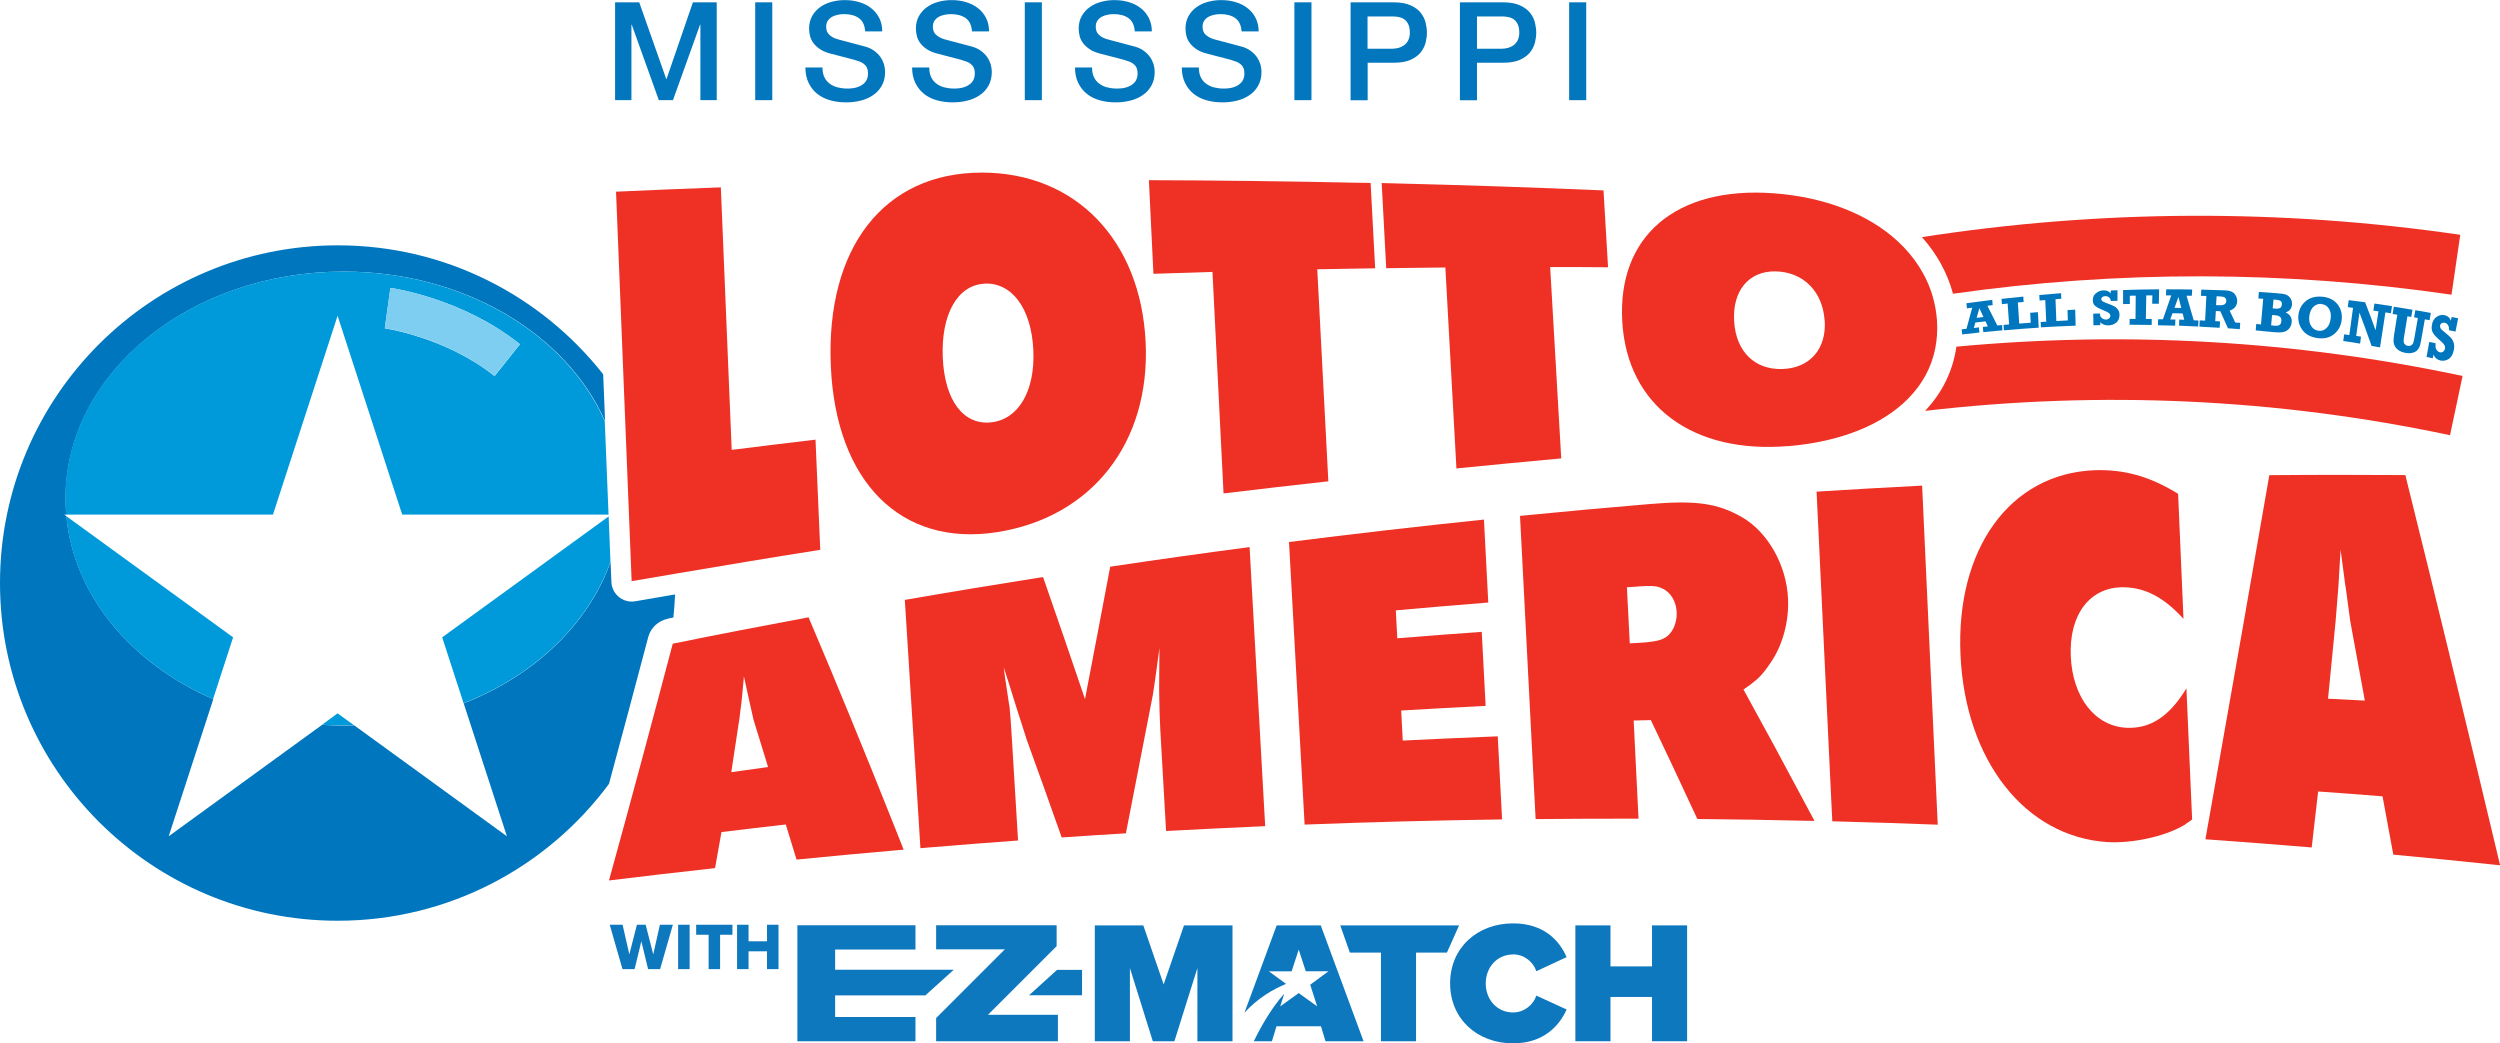 <?xml version="1.0" encoding="UTF-8"?><svg id="b" xmlns="http://www.w3.org/2000/svg" viewBox="0 0 237.12 98.96"><defs><style>.d{fill:#0076be;}.d,.e,.f,.g,.h,.i{stroke-width:0px;}.e{fill:#009ada;}.f{fill:#7dcef1;}.g{fill:#ee3124;}.h{fill:#0377be;}.i{fill:#0e78be;}</style></defs><g id="c"><path class="g" d="M232.52,27.96l.83-5.69c-17-2.48-34.14-2.4-51.06.22,1.41,1.57,2.41,3.38,2.95,5.37,15.68-2.23,31.54-2.2,47.28.09Z"/><path class="g" d="M185.56,32.88c-.33,2.32-1.35,4.38-2.97,6.09,16.67-1.94,33.41-1.17,49.79,2.31l1.19-5.62c-15.8-3.36-31.93-4.28-48.01-2.78Z"/><path class="g" d="M59.91,55.12c1.37-.24,2.75-.47,4.12-.7,4.59-.78,9.18-1.55,13.77-2.27-.15-3.48-.3-6.96-.45-10.45-2.65.31-5.3.64-7.95.97-.34-8.27-.69-16.57-1.03-24.9-3.31.12-6.62.26-9.94.41.27,6.77.54,13.51.81,20.24.22,5.58.45,11.15.67,16.7Z"/><path class="g" d="M94.53,50.48c8.99-1.39,14.6-8.46,14.13-18.05-.47-9.63-6.62-16.06-15.53-16.06-9.3,0-14.81,7.14-14.33,18.32.47,11.03,6.66,17.19,15.73,15.79ZM93.38,26.9c2.62-.12,4.45,2.39,4.63,6.31.18,3.87-1.41,6.57-4,6.85-2.62.28-4.41-2.06-4.59-6.13-.18-4.12,1.41-6.9,3.95-7.02Z"/><path class="g" d="M115,25.78c.35,7.04.7,14.04,1.05,21.02,3.31-.4,6.63-.78,9.94-1.15-.35-6.67-.7-13.38-1.05-20.11,1.36-.03,2.71-.05,4.07-.07.47,0,.95-.02,1.42-.02-.14-2.69-.29-5.39-.43-8.1-.47-.01-.94-.01-1.41-.02-6.54-.14-13.08-.22-19.62-.24.14,2.97.29,5.93.43,8.88,1.87-.06,3.74-.12,5.61-.18Z"/><path class="g" d="M132.9,25.42c1.4-.02,2.8-.04,4.19-.05.35,6.38.7,12.74,1.05,19.06,3.31-.33,6.63-.65,9.94-.95-.35-6.02-.7-12.07-1.05-18.15,1.83,0,3.66,0,5.49.02-.14-2.43-.29-4.86-.43-7.29-6.54-.28-13.07-.5-19.61-.66-.48-.01-.95-.03-1.43-.04.14,2.7.29,5.39.43,8.08.47,0,.94-.01,1.41-.02Z"/><path class="g" d="M169.59,42.32c5.01-.42,8.97-2.04,11.41-4.53,1.32-1.34,2.19-2.93,2.55-4.72.17-.85.23-1.74.17-2.67-.06-.78-.19-1.53-.4-2.26-.58-2.01-1.74-3.8-3.36-5.29-2.74-2.51-6.83-4.16-11.76-4.52-9.3-.67-14.81,4.12-14.33,12.19.47,7.97,6.66,12.54,15.73,11.79ZM173.07,30.4c.18,2.7-1.41,4.51-4,4.6-2.62.09-4.41-1.63-4.59-4.52-.18-2.92,1.41-4.8,3.95-4.74,2.62.06,4.45,1.92,4.63,4.65Z"/><path class="g" d="M76.69,58.55c-4.3.8-8.59,1.63-12.88,2.5-2.02,7.66-4.03,15.15-6.05,22.46,3.35-.41,6.7-.8,10.06-1.17.2-1.14.41-2.28.61-3.42,2.03-.25,4.07-.49,6.1-.72.34,1.11.68,2.22,1.02,3.33,3.11-.31,6.23-.6,9.34-.87.27-.02.54-.05.82-.07-.33-.83-.65-1.65-.98-2.47-2.68-6.74-5.36-13.28-8.04-19.57ZM70.09,68.49c.09-.69.17-1.39.26-2.08.07-.75.14-1.5.21-2.25.15.7.31,1.4.46,2.1.15.67.3,1.34.45,2.01.46,1.48.92,2.98,1.38,4.48-1.16.16-2.33.32-3.49.49.24-1.58.48-3.16.72-4.75Z"/><path class="g" d="M105.3,53.76c-.8,4.22-1.59,8.4-2.39,12.55-1.33-3.92-2.65-7.78-3.98-11.58-4.37.69-8.75,1.41-13.11,2.17.43,6.85.87,13.75,1.3,20.67.06.96.12,1.92.18,2.88.27-.02.55-.04.82-.07,2.81-.23,5.63-.46,8.44-.66-.19-3.14-.38-6.26-.57-9.39-.09-1.46-.16-2.56-.24-3.32-.05-.14-.13-.87-.33-2.13-.06-.36-.14-.9-.22-1.59.16.52.33,1.03.5,1.55.22.7.43,1.39.65,2.09.35,1.08.69,2.16,1.04,3.25,1.1,3.04,2.21,6.12,3.31,9.25,2.03-.14,4.06-.27,6.09-.39.65-3.3,1.29-6.63,1.94-9.97.21-1.06.41-2.12.62-3.18.09-.55.2-1.33.34-2.35.09-.69.19-1.39.28-2.08-.01,2.55-.04,3.48-.02,4.56.02,1,.04,2.12.11,3.35.18,3.14.36,6.29.54,9.45,3.13-.17,6.26-.32,9.4-.46-.49-8.87-.99-17.69-1.48-26.47-4.41.58-8.81,1.2-13.22,1.86Z"/><path class="g" d="M133.05,70.26c-.05-.96-.1-1.91-.15-2.87,2.67-.16,5.34-.3,8.01-.44-.12-2.34-.24-4.68-.37-7.02-2.67.19-5.34.39-8.01.61-.05-.88-.09-1.77-.14-2.65,2.92-.26,5.84-.51,8.77-.74-.14-2.63-.27-5.25-.41-7.87-6.16.64-12.33,1.35-18.49,2.13.49,8.89.99,17.83,1.48,26.8,6.24-.24,12.48-.4,18.73-.49-.14-2.63-.27-5.26-.41-7.88-3,.12-6,.25-9.01.4Z"/><path class="g" d="M165.38,65.39c1.31-.9,1.73-1.32,2.44-2.36,1.23-1.69,1.88-4.04,1.77-6.27-.15-3.16-1.9-6.28-4.37-7.71-2.3-1.31-4.32-1.61-8.66-1.25-4.13.35-8.26.72-12.39,1.13.49,9.54.99,19.13,1.48,28.76,3.25-.03,6.51-.05,9.76-.04-.15-3.11-.31-6.21-.46-9.31.54-.01,1.09-.03,1.63-.04,1.47,3.08,2.94,6.21,4.41,9.38,3.45.03,6.91.09,10.36.17.25,0,.5,0,.75.01-.28-.52-.55-1.04-.83-1.55-1.97-3.71-3.94-7.35-5.91-10.92ZM155.39,55.62c1.35-.08,1.76-.06,2.33.22.74.36,1.26,1.19,1.31,2.22.05,1.08-.45,2.14-1.23,2.49-.39.24-1.38.38-2.46.43-.25.01-.5.02-.76.04-.09-1.78-.18-3.55-.27-5.32.36-.02.72-.05,1.08-.07Z"/><path class="g" d="M172.3,46.64c.46,9.63.92,19.31,1.38,29.01.04.75.07,1.5.11,2.25.25,0,.5.01.75.02,3.08.08,6.17.18,9.25.3-.49-10.76-.99-21.48-1.48-32.16-3.33.17-6.66.36-10,.57Z"/><path class="g" d="M207.38,65.29c-1.63,2.67-3.4,3.82-5.63,3.74-3.02-.11-5.17-2.87-5.34-6.77-.18-3.94,1.78-6.55,4.92-6.56,2.07,0,3.89.92,5.77,3-.17-3.96-.34-7.91-.51-11.86-2.74-1.7-5.19-2.33-7.93-2.24-8.03.32-13.17,7.48-12.71,17.53.46,10.01,6.11,17.21,13.9,17.74,2.36.14,5.3-.5,7.1-1.49.08-.04.16-.09.24-.13h0c.15-.14.42-.28.73-.52-.06-1.29-.11-2.58-.17-3.87-.12-2.85-.25-5.71-.37-8.56Z"/><path class="g" d="M228.13,45.06c-4.29-.03-8.59-.03-12.89.01-1.69,9.77-3.38,19.41-5.07,28.94-.33,1.87-.66,3.74-.99,5.59.07,0,.15.01.22.02,3.29.23,6.58.49,9.86.76.2-1.77.41-3.54.61-5.31,2.04.14,4.07.3,6.11.46.34,1.84.68,3.68,1.02,5.53,3.38.32,6.76.65,10.13,1.01-3-12.62-5.99-24.96-8.99-37.02ZM222.47,55.61c.15,1.11.3,2.22.45,3.33.46,2.49.92,4.99,1.38,7.51-1.16-.06-2.33-.12-3.49-.18.24-2.45.48-4.91.72-7.37.09-1.08.17-2.16.26-3.24.07-1.17.14-2.34.21-3.52.15,1.16.31,2.32.46,3.48Z"/><path class="d" d="M189.89,30.83c.01.17.03.33.04.5-.61.05-1.21.11-1.82.17-.01-.16-.03-.33-.04-.49.16-.02.32-.03.47-.05-.07-.16-.15-.32-.22-.48-.32.04-.64.07-.96.11-.05.17-.1.35-.15.52.16-.02.33-.04.49-.06.01.16.03.33.04.49-.54.06-1.09.12-1.63.18-.02-.16-.03-.32-.05-.48.15-.02.31-.04.46-.06.18-.66.36-1.33.54-2-.17.02-.33.04-.5.07-.02-.16-.03-.32-.05-.49.82-.11,1.64-.22,2.45-.32.01.17.03.33.04.5-.17.02-.34.04-.5.06.32.62.63,1.24.94,1.87.15-.01.29-.03.44-.04ZM188.13,30.07c-.13-.28-.26-.56-.39-.84-.09.31-.17.61-.26.92.21-.03.43-.05.64-.08Z"/><path class="d" d="M190.07,31.32c-.01-.17-.03-.34-.04-.5.18-.02.35-.03.53-.05-.05-.66-.09-1.32-.14-1.98-.18.02-.36.04-.54.06-.01-.17-.02-.34-.04-.5.69-.08,1.38-.15,2.07-.22,0,.17.02.34.03.51-.18.02-.36.04-.55.05.04.67.08,1.34.13,2,.36-.03.73-.06,1.09-.08-.02-.31-.04-.63-.05-.94.24-.02.48-.04.73-.06.02.49.05.98.08,1.47-1.1.07-2.2.15-3.3.25Z"/><path class="d" d="M193.58,31.06c0-.17-.02-.35-.03-.52.18-.01.35-.02.53-.03-.03-.68-.06-1.37-.09-2.05-.18.01-.36.03-.54.04,0-.17-.02-.35-.03-.52.69-.06,1.38-.12,2.07-.17,0,.18.01.35.02.53-.18.01-.37.03-.55.04.03.69.05,1.38.08,2.07.36-.02.73-.04,1.09-.06-.01-.33-.02-.65-.03-.98.24-.01.48-.03.73-.04.01.51.03,1.01.04,1.52-1.1.04-2.2.09-3.3.16Z"/><path class="d" d="M198.56,30.85c0-.37-.01-.73-.02-1.1.21,0,.42-.01.63-.02,0,.2.07.35.19.44.11.09.24.14.39.14.11,0,.21-.04.29-.11.08-.07.12-.15.12-.25,0-.1-.04-.18-.12-.25-.08-.07-.22-.14-.42-.22-.43-.17-.73-.32-.88-.45-.16-.13-.24-.31-.24-.55,0-.28.09-.51.3-.67.2-.17.44-.26.7-.27.3-.01.53.08.7.28,0-.09,0-.18,0-.27.21,0,.42-.02.64-.02,0,.33,0,.67,0,1-.21,0-.42.01-.63.02-.02-.15-.08-.27-.18-.35-.1-.08-.22-.12-.36-.11-.1,0-.19.03-.26.08-.07.05-.11.12-.11.19,0,.07.03.13.09.19.06.06.23.14.52.24.28.1.49.19.64.27.15.08.26.2.35.33.09.14.13.3.13.48,0,.33-.11.57-.32.74-.21.17-.46.25-.75.25-.32,0-.57-.1-.75-.3,0,.09,0,.18,0,.28-.21,0-.42,0-.63.01Z"/><path class="d" d="M201.99,30.81c0-.19,0-.37,0-.56.19,0,.37,0,.56,0,0-.74.01-1.48.02-2.21-.19,0-.38,0-.56.01,0,.26,0,.52,0,.78-.21,0-.43,0-.64.01,0-.44,0-.89,0-1.33,1.14-.04,2.28-.06,3.42-.07-.01.46-.02.91-.03,1.37-.21,0-.42,0-.63,0,0-.26.01-.53.02-.79-.19,0-.39,0-.58,0-.01.74-.02,1.49-.04,2.23.19,0,.37,0,.56,0,0,.19,0,.38-.01.57-.69-.01-1.38-.02-2.07-.02Z"/><path class="d" d="M208.52,30.38c0,.2-.02.4-.03.59-.6-.03-1.21-.06-1.81-.08,0-.19.01-.39.02-.58.16,0,.32.01.47.02-.05-.2-.1-.4-.15-.6-.32,0-.64-.02-.96-.02-.07.2-.14.39-.22.59.16,0,.33,0,.49.01,0,.19-.01.39-.02.58-.54-.02-1.09-.03-1.63-.04,0-.19,0-.38.01-.57.15,0,.3,0,.46,0,.26-.75.52-1.5.79-2.26-.17,0-.33,0-.5,0,0-.19.01-.39.02-.58.82,0,1.64,0,2.46.02,0,.2-.02.39-.03.59-.17,0-.34,0-.5,0,.23.77.46,1.55.68,2.33.15,0,.29.01.44.02ZM206.89,29.21c-.09-.35-.18-.7-.27-1.05-.12.35-.25.69-.37,1.04.21,0,.43,0,.64.01Z"/><path class="d" d="M212.48,30.61c-.01.2-.03.41-.04.61-.37-.03-.74-.06-1.12-.08-.24-.54-.49-1.08-.73-1.62-.14,0-.28-.01-.42-.02-.02.32-.04.64-.06.96.15,0,.31.02.46.03-.01.2-.02.4-.04.6-.64-.04-1.28-.08-1.92-.11,0-.2.02-.4.03-.59.17,0,.34.02.51.02.04-.78.08-1.56.12-2.34-.17,0-.34-.01-.51-.01,0-.2.02-.4.03-.59.76.02,1.51.04,2.27.07.43.02.73.13.9.35.17.22.25.45.23.72-.03.41-.27.7-.71.86.18.37.35.75.53,1.12.16.01.32.02.48.03ZM210.19,28.94c.11,0,.22,0,.33.01.41.02.62-.11.64-.39,0-.14-.03-.25-.12-.32-.09-.07-.22-.11-.38-.12-.14,0-.28-.01-.42-.02-.02.28-.03.55-.05.83Z"/><path class="d" d="M213.95,31.35c.02-.21.03-.41.05-.62.15.01.3.03.45.04.07-.81.14-1.62.21-2.43-.15-.01-.31-.02-.46-.03.02-.21.03-.41.05-.62.57.04,1.14.07,1.71.12.38.03.66.07.84.13.18.06.33.18.45.36.12.18.16.39.14.61-.04.36-.24.61-.6.72.43.21.62.53.57.96-.03.25-.12.45-.27.61-.15.16-.34.26-.56.3-.22.04-.52.04-.91,0-.56-.06-1.11-.11-1.67-.16ZM215.41,30.86c.09,0,.18.02.27.03.24.02.42,0,.52-.06.1-.06.16-.18.18-.36.02-.19-.02-.33-.12-.41-.1-.09-.26-.14-.49-.16-.09,0-.18-.02-.27-.02-.03.33-.06.66-.09.99ZM215.56,29.25c.09,0,.18.02.27.02.19.02.33,0,.43-.06.1-.06.15-.17.17-.33.01-.15-.02-.26-.1-.32-.08-.07-.23-.11-.45-.13-.08,0-.16-.01-.24-.02-.03.28-.05.56-.08.84Z"/><path class="d" d="M220.28,28.14c.64.07,1.13.32,1.45.75.32.43.44.92.37,1.48-.07.56-.32,1-.73,1.33-.41.33-.93.45-1.55.37-.65-.09-1.13-.35-1.44-.77-.31-.43-.44-.9-.38-1.42.06-.54.29-.98.7-1.32.41-.34.94-.48,1.59-.41ZM220.2,28.83c-.29-.03-.54.05-.76.25-.22.2-.36.51-.41.93-.04.37.02.68.19.93.17.25.39.39.68.43.28.04.53-.04.75-.24.22-.2.36-.5.41-.92.05-.37-.01-.69-.17-.94-.16-.25-.39-.4-.7-.43Z"/><path class="d" d="M222.25,32.36c.03-.22.06-.44.09-.65.16.02.32.05.49.07.12-.86.23-1.72.35-2.58-.17-.02-.33-.04-.5-.07.03-.22.06-.44.09-.66.52.06,1.04.13,1.56.2.34.88.67,1.76.99,2.66.09-.6.18-1.2.27-1.8-.16-.02-.32-.05-.48-.07.03-.22.07-.44.1-.67.56.08,1.11.16,1.67.25-.04.22-.07.45-.11.67-.17-.03-.34-.05-.52-.08-.17,1.11-.34,2.22-.51,3.32-.27-.05-.54-.1-.8-.14-.37-1.06-.76-2.12-1.15-3.16-.1.74-.21,1.47-.31,2.21.15.02.3.05.46.07-.03.22-.06.44-.09.66-.53-.09-1.06-.17-1.59-.25Z"/><path class="d" d="M226.94,29.76c.04-.22.07-.45.11-.67.59.09,1.18.19,1.77.29-.04.23-.08.45-.12.68-.12-.02-.24-.04-.36-.06-.1.61-.2,1.21-.3,1.82-.04.24-.06.42-.06.53,0,.11.03.21.1.29.07.08.16.14.28.16.12.02.23.01.32-.04.09-.05.16-.12.2-.22.04-.09.09-.29.14-.6.1-.59.21-1.18.31-1.78-.12-.02-.24-.04-.36-.06.04-.23.08-.45.12-.68.49.08.98.17,1.47.26-.04.23-.08.46-.12.69-.15-.03-.3-.06-.45-.08-.12.68-.24,1.35-.36,2.03-.05.28-.1.47-.15.59-.05.12-.13.23-.24.34-.11.1-.27.18-.46.22-.19.04-.4.04-.63,0-.27-.05-.48-.14-.66-.26-.17-.12-.29-.26-.36-.41-.07-.16-.11-.3-.11-.44,0-.14.02-.37.07-.7.1-.6.19-1.2.29-1.81-.15-.02-.29-.05-.44-.07Z"/><path class="d" d="M230.16,33.82c.08-.46.17-.93.25-1.39.2.04.41.08.61.13-.04.26-.02.46.07.6.09.14.2.23.34.26.11.02.21,0,.3-.07.09-.07.15-.17.17-.28.02-.13,0-.24-.05-.34-.06-.1-.18-.23-.35-.38-.38-.32-.63-.58-.74-.78-.12-.2-.15-.45-.1-.75.06-.36.22-.61.45-.77.24-.16.49-.21.74-.16.29.06.5.23.61.52.02-.11.04-.23.07-.34.21.04.41.08.62.12-.08.42-.16.84-.25,1.26-.21-.04-.41-.09-.62-.13.02-.2-.01-.36-.09-.48-.08-.13-.18-.2-.32-.23-.1-.02-.19,0-.28.04-.08.05-.13.12-.15.22-.02.08,0,.17.04.26.04.09.19.23.45.43.24.19.43.36.55.5.12.14.21.31.26.5.05.19.05.41,0,.64-.08.41-.24.69-.49.85-.25.16-.51.2-.79.14-.31-.07-.53-.26-.65-.56-.02.12-.04.23-.06.35-.2-.04-.41-.09-.61-.13Z"/><path class="d" d="M63.33,58.68c.18-.04.36-.07.54-.11.07-.72.13-1.45.16-2.19-1.26.22-2.52.43-3.78.65-.11.02-.22.03-.33.03-.44,0-.87-.15-1.21-.43-.43-.35-.7-.87-.72-1.43-.03-.64-.05-1.28-.08-1.91-2.1,5.92-7.23,10.79-13.93,13.42l4.1,12.61-14.48-10.52c-.34.01-.67.02-1.01.02-.69,0-1.37-.03-2.04-.07l-14.55,10.57,4.23-13.01c-7.77-3.37-13.22-9.82-13.93-17.35l-.21-.15h.2c-.04-.5-.07-1.01-.07-1.52,0-11.89,11.81-21.53,26.38-21.53,11.4,0,21.11,5.9,24.79,14.17-.06-1.48-.12-2.95-.18-4.43-5.86-7.44-14.95-12.23-25.16-12.23C14.34,23.27,0,37.61,0,55.3s14.34,32.03,32.03,32.03c10.55,0,19.9-5.11,25.73-12.98,1.24-4.58,2.48-9.23,3.72-13.91.23-.89.96-1.57,1.86-1.75Z"/><path class="e" d="M30.53,68.74c.67.04,1.35.07,2.04.07.34,0,.68-.01,1.01-.02l-1.56-1.13-1.49,1.09Z"/><path class="e" d="M57.73,48.98l-15.79,11.47,2.03,6.25c6.7-2.63,11.83-7.5,13.93-13.42-.06-1.43-.12-2.87-.17-4.3Z"/><path class="e" d="M20.21,66.3l1.9-5.85-15.83-11.5c.71,7.53,6.16,13.98,13.93,17.35Z"/><path class="e" d="M57.36,39.93c-3.68-8.27-13.39-14.17-24.79-14.17-14.57,0-26.38,9.64-26.38,21.53,0,.51.03,1.01.07,1.52h19.63l6.13-18.86,6.13,18.86h19.57c-.12-2.96-.24-5.91-.36-8.88ZM46.91,35.67c-4.6-3.67-10.36-4.52-10.41-4.53l.53-3.83c.28.04,6.84.99,12.29,5.34l-2.41,3.02Z"/><path class="f" d="M36.49,31.13c.06,0,5.82.86,10.41,4.53l2.41-3.02c-5.45-4.35-12.02-5.3-12.29-5.34l-.53,3.83Z"/><path class="h" d="M58.34.22h2.29l2.56,7.27h.03l2.5-7.27h2.26v9.28h-1.55V2.34h-.03l-2.57,7.16h-1.34l-2.57-7.16h-.03v7.16h-1.55V.22Z"/><path class="h" d="M71.63.22h1.62v9.28h-1.62V.22Z"/><path class="h" d="M78.01,6.41c0,.36.06.66.18.91.12.25.29.46.51.62.22.16.47.28.75.35.28.07.59.11.92.11.35,0,.66-.04.91-.12.25-.08.46-.19.61-.32.16-.13.27-.28.34-.45.07-.17.1-.34.1-.51,0-.36-.08-.62-.24-.79-.16-.17-.34-.29-.53-.36-.33-.12-.71-.24-1.15-.34-.44-.11-.98-.25-1.62-.42-.4-.1-.73-.24-.99-.41-.26-.17-.47-.36-.63-.57-.16-.21-.27-.43-.33-.66-.06-.23-.1-.47-.1-.72,0-.47.1-.87.29-1.21.2-.34.45-.63.77-.85.32-.23.68-.39,1.09-.5s.82-.16,1.23-.16c.49,0,.94.06,1.37.19.43.13.81.31,1.13.57.33.25.58.56.77.93.19.37.29.79.29,1.28h-1.62c-.04-.6-.25-1.02-.61-1.27-.36-.25-.83-.37-1.39-.37-.19,0-.39.02-.58.06-.2.04-.38.1-.55.19-.16.09-.3.21-.41.37-.11.16-.16.35-.16.58,0,.33.1.59.31.77.2.19.47.33.8.42.03,0,.17.05.41.11.24.06.5.14.8.21.29.08.58.15.86.23.28.07.48.13.6.16.3.09.57.23.79.39.23.17.41.35.57.57.15.21.26.44.34.68.07.24.11.49.11.73,0,.52-.11.96-.32,1.33-.21.37-.49.67-.84.9-.35.23-.74.41-1.18.51-.44.11-.89.16-1.35.16-.53,0-1.03-.06-1.5-.19-.47-.13-.88-.33-1.22-.6-.35-.27-.62-.61-.83-1.03-.21-.42-.32-.92-.32-1.49h1.62Z"/><path class="h" d="M88.14,6.41c0,.36.06.66.18.91.12.25.29.46.51.62.22.16.47.28.75.35.28.07.59.11.92.11.35,0,.66-.04.91-.12.25-.08.45-.19.61-.32.16-.13.27-.28.34-.45.07-.17.1-.34.1-.51,0-.36-.08-.62-.24-.79-.16-.17-.34-.29-.53-.36-.33-.12-.71-.24-1.15-.34-.44-.11-.98-.25-1.62-.42-.4-.1-.73-.24-.99-.41-.26-.17-.47-.36-.63-.57-.16-.21-.27-.43-.33-.66-.06-.23-.1-.47-.1-.72,0-.47.1-.87.29-1.21.2-.34.45-.63.77-.85.32-.23.68-.39,1.09-.5.41-.11.82-.16,1.23-.16.49,0,.94.06,1.37.19.43.13.81.31,1.13.57.33.25.58.56.77.93.19.37.29.79.29,1.28h-1.62c-.04-.6-.25-1.02-.61-1.27-.36-.25-.83-.37-1.39-.37-.19,0-.39.02-.59.06-.2.04-.38.1-.55.19-.16.09-.3.21-.41.37-.11.16-.16.35-.16.58,0,.33.1.59.31.77s.47.33.8.42c.03,0,.17.05.41.11.24.06.5.14.8.21.29.08.58.15.86.23.28.07.48.13.6.16.3.09.57.23.79.39.23.17.41.35.57.57.15.21.26.44.34.68.07.24.11.49.11.73,0,.52-.11.96-.32,1.33-.21.37-.49.67-.84.9-.35.23-.74.41-1.18.51-.44.11-.89.16-1.35.16-.53,0-1.03-.06-1.5-.19-.47-.13-.88-.33-1.22-.6-.35-.27-.62-.61-.83-1.03-.21-.42-.32-.92-.32-1.49h1.62Z"/><path class="h" d="M97.2.22h1.62v9.28h-1.62V.22Z"/><path class="h" d="M103.58,6.41c0,.36.06.66.18.91.12.25.29.46.51.62.22.16.47.28.75.35.28.07.59.11.92.11.35,0,.66-.04.91-.12s.46-.19.61-.32c.16-.13.27-.28.34-.45.07-.17.1-.34.1-.51,0-.36-.08-.62-.24-.79-.16-.17-.34-.29-.53-.36-.33-.12-.71-.24-1.15-.34-.44-.11-.98-.25-1.62-.42-.4-.1-.73-.24-.99-.41-.26-.17-.47-.36-.63-.57-.16-.21-.27-.43-.33-.66-.06-.23-.1-.47-.1-.72,0-.47.1-.87.29-1.21.2-.34.45-.63.77-.85.32-.23.68-.39,1.09-.5s.82-.16,1.23-.16c.49,0,.94.06,1.37.19.43.13.81.31,1.13.57.33.25.58.56.77.93.19.37.29.79.29,1.28h-1.62c-.04-.6-.25-1.02-.61-1.27-.36-.25-.83-.37-1.39-.37-.19,0-.39.02-.58.06-.2.04-.38.1-.55.19-.16.09-.3.21-.41.37-.11.16-.16.35-.16.58,0,.33.1.59.31.77.2.19.47.33.8.42.03,0,.17.05.41.11.24.06.5.14.8.21.29.08.58.15.86.23.28.07.48.13.6.16.3.09.57.23.79.39.23.17.41.35.57.57.15.21.26.44.34.68.07.24.11.49.11.73,0,.52-.11.96-.32,1.33-.21.37-.49.67-.84.9-.35.23-.74.41-1.18.51-.44.11-.89.16-1.35.16-.53,0-1.03-.06-1.5-.19-.47-.13-.88-.33-1.22-.6-.35-.27-.62-.61-.83-1.03-.21-.42-.32-.92-.32-1.49h1.62Z"/><path class="h" d="M113.71,6.41c0,.36.06.66.18.91.12.25.29.46.51.62.22.16.47.28.75.35.28.07.59.11.92.11.35,0,.66-.04.91-.12.25-.08.46-.19.61-.32.16-.13.27-.28.34-.45.07-.17.1-.34.1-.51,0-.36-.08-.62-.24-.79-.16-.17-.34-.29-.53-.36-.33-.12-.71-.24-1.15-.34-.44-.11-.98-.25-1.62-.42-.4-.1-.73-.24-.99-.41-.26-.17-.47-.36-.63-.57-.16-.21-.27-.43-.33-.66-.06-.23-.1-.47-.1-.72,0-.47.1-.87.29-1.21.2-.34.45-.63.77-.85.32-.23.68-.39,1.09-.5.41-.11.82-.16,1.23-.16.49,0,.94.06,1.37.19.43.13.81.31,1.13.57.33.25.58.56.77.93.19.37.29.79.29,1.28h-1.62c-.04-.6-.25-1.02-.61-1.27-.36-.25-.83-.37-1.39-.37-.19,0-.39.02-.58.06-.2.04-.38.1-.55.19-.16.09-.3.21-.41.37-.11.16-.16.35-.16.58,0,.33.1.59.31.77s.47.33.8.42c.03,0,.17.05.41.11.24.06.5.14.8.21.29.08.58.15.86.23.28.07.48.13.6.16.3.09.57.23.79.39.23.17.41.35.57.57.15.21.26.44.34.68.07.24.11.49.11.73,0,.52-.11.96-.32,1.33-.21.37-.49.67-.84.9-.35.23-.74.41-1.18.51-.44.11-.89.16-1.35.16-.53,0-1.03-.06-1.5-.19-.47-.13-.88-.33-1.22-.6-.35-.27-.62-.61-.83-1.03-.21-.42-.32-.92-.32-1.49h1.62Z"/><path class="h" d="M122.77.22h1.62v9.28h-1.62V.22Z"/><path class="h" d="M128.09.22h4.1c.66,0,1.2.1,1.61.29.42.19.74.43.96.71.22.29.38.6.46.94.08.34.12.65.12.94s-.04.6-.12.93c-.08.33-.24.64-.46.93-.23.29-.55.52-.96.71-.42.19-.95.28-1.61.28h-2.47v3.56h-1.62V.22ZM129.71,4.62h2.38c.18,0,.37-.03.56-.08.19-.05.37-.14.53-.25.16-.12.29-.27.39-.47.1-.2.15-.44.15-.73s-.04-.55-.13-.75c-.09-.2-.2-.36-.35-.47-.15-.12-.32-.2-.51-.24-.19-.04-.39-.07-.61-.07h-2.41v3.07Z"/><path class="h" d="M138.46.22h4.1c.66,0,1.2.1,1.61.29.42.19.74.43.96.71.22.29.38.6.46.94s.12.65.12.94-.04.6-.12.93-.24.64-.46.93c-.23.29-.55.52-.96.71-.42.19-.95.28-1.61.28h-2.47v3.56h-1.62V.22ZM140.09,4.62h2.38c.18,0,.37-.03.56-.08.19-.05.37-.14.53-.25.16-.12.29-.27.39-.47.1-.2.15-.44.15-.73s-.04-.55-.13-.75c-.09-.2-.2-.36-.35-.47-.15-.12-.32-.2-.51-.24-.19-.04-.39-.07-.61-.07h-2.41v3.07Z"/><path class="h" d="M148.83.22h1.62v9.28h-1.62V.22Z"/><polygon class="i" points="87.77 94.41 90.46 91.98 79.21 91.98 79.21 90.06 86.83 90.06 86.83 87.76 75.63 87.76 75.63 98.76 86.83 98.76 86.83 96.46 79.21 96.46 79.21 94.41 87.77 94.41"/><polygon class="i" points="100.22 89.74 100.22 87.76 88.79 87.76 88.79 90.04 95.31 90.04 88.79 96.56 88.79 98.76 100.34 98.76 100.34 96.25 93.71 96.25 100.22 89.74"/><polygon class="i" points="97.6 94.4 102.63 94.4 102.63 91.99 100.26 91.99 97.6 94.4"/><polygon class="i" points="110.37 93.37 108.44 87.77 103.84 87.77 103.84 98.76 107.17 98.76 107.17 91.82 109.34 98.76 111.39 98.76 113.57 91.82 113.57 98.76 116.9 98.76 116.9 87.77 112.3 87.77 110.37 93.37"/><polygon class="i" points="127.12 87.77 128.03 90.35 130.98 90.35 130.98 98.76 134.31 98.76 134.31 90.35 137.24 90.35 138.39 87.77 127.12 87.77"/><path class="i" d="M143.51,90.52c1.07,0,1.93.74,2.21,1.6l2.87-1.34c-.66-1.52-2.11-3.2-5.08-3.2-3.36,0-5.97,2.29-5.97,5.69s2.6,5.69,5.97,5.69c2.97,0,4.43-1.75,5.08-3.21l-2.87-1.32c-.28.86-1.14,1.6-2.21,1.6-1.52,0-2.59-1.22-2.59-2.75s1.07-2.75,2.59-2.75Z"/><polygon class="i" points="156.69 87.77 156.69 91.66 152.75 91.66 152.75 87.77 149.42 87.77 149.42 98.76 152.75 98.76 152.75 94.56 156.69 94.56 156.69 98.76 160.02 98.76 160.02 87.77 156.69 87.77"/><path class="i" d="M121.09,87.77l-3.06,8.29c1.26-1.4,2.76-2.25,3.95-2.74l-1.63-1.19h2.16s.67-2.06.67-2.06l.67,2.05h2.16s-1.74,1.28-1.74,1.28l.66,2.05-1.75-1.26-1.75,1.26.38-1.2c-1.38,1.52-2.48,3.66-2.89,4.51h1.72l.43-1.42h4.22l.43,1.42h3.61l-4.06-10.99h-4.19Z"/><path class="i" d="M61.47,91.92l-.64-2.64-.64,2.64h-1.15l-1.21-4.21h1.22l.64,2.81.72-2.81h.83l.72,2.81.63-2.81h1.23l-1.21,4.21h-1.15Z"/><path class="i" d="M64.32,91.92v-4.21h1.09v4.21h-1.09Z"/><path class="i" d="M67.21,91.92v-3.26h-1.18v-.95h3.44v.95h-1.17v3.26h-1.09Z"/><path class="i" d="M72.75,91.92v-1.69h-1.75v1.69h-1.09v-4.21h1.09v1.57h1.75v-1.57h1.09v4.21h-1.09Z"/></g></svg>